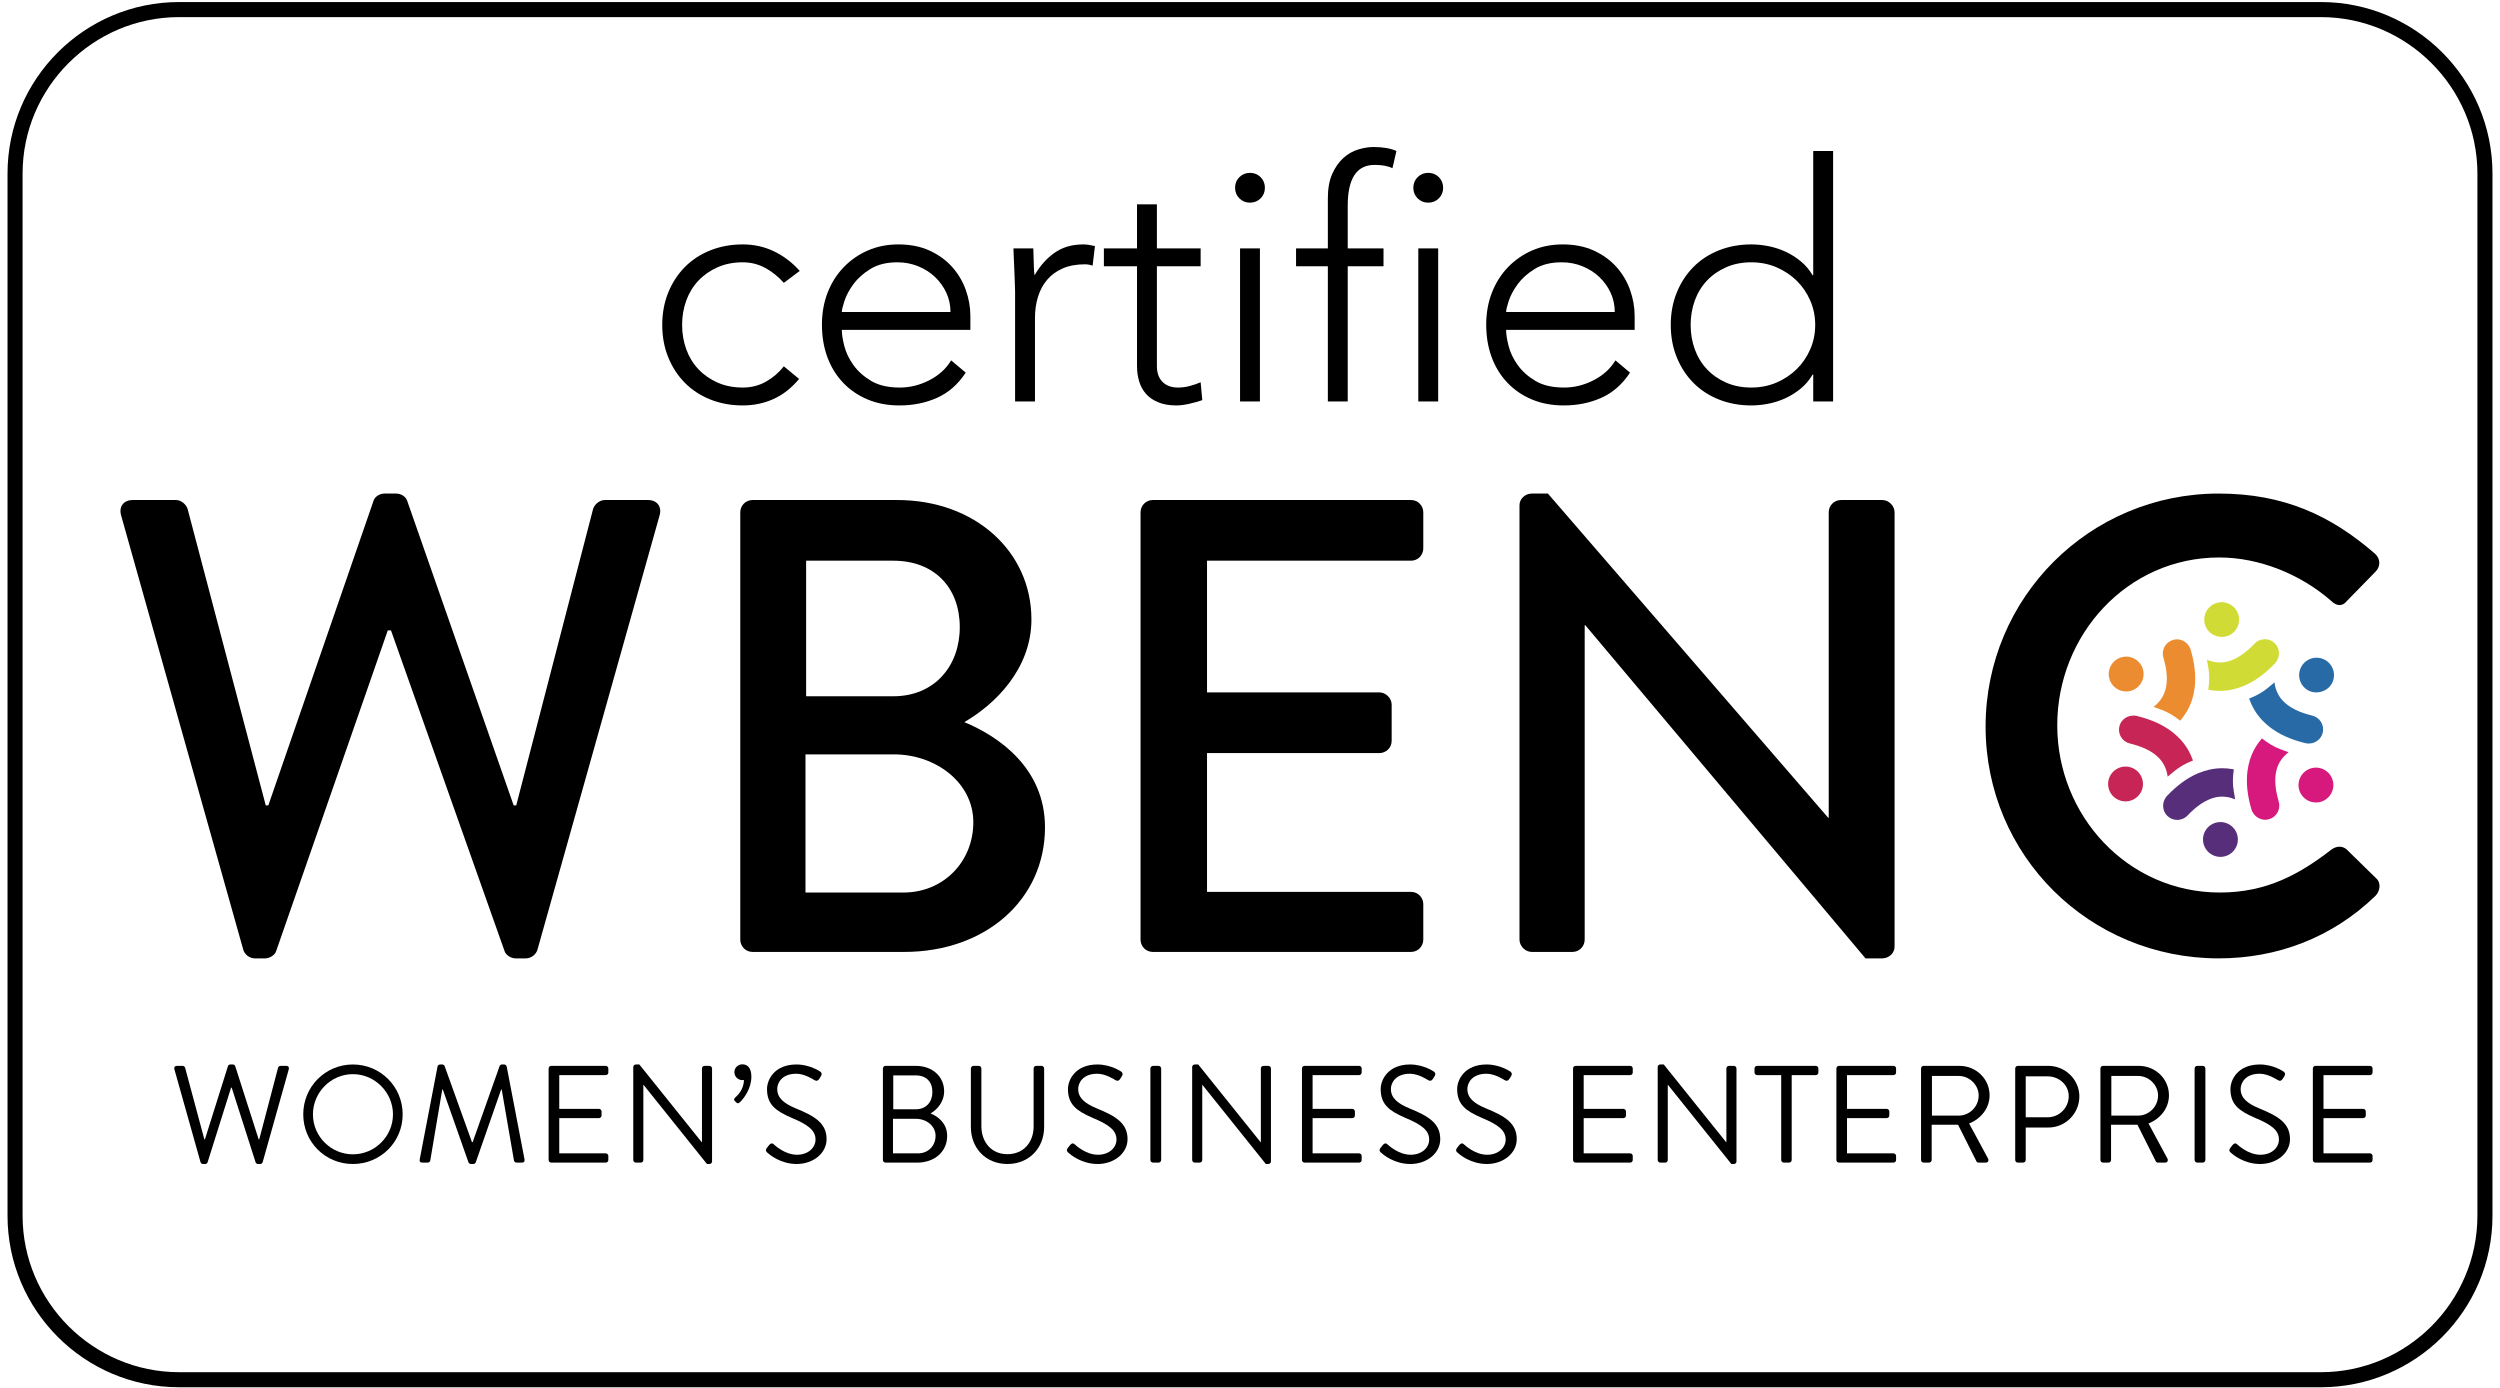 <?xml version="1.0" encoding="UTF-8"?>
<svg width="200px" height="111px" viewBox="0 0 200 111" version="1.1" xmlns="http://www.w3.org/2000/svg" xmlns:xlink="http://www.w3.org/1999/xlink">
    <!-- Generator: Sketch 59.1 (86144) - https://sketch.com -->
    <title>WBE_Seal_CMYK</title>
    <desc>Created with Sketch.</desc>
    <g id="Home" stroke="none" stroke-width="1" fill="none" fill-rule="evenodd">
        <g id="Home-v2.3" transform="translate(-180, -5471)">
            <g id="Footer" transform="translate(0, 5270)">
                <g id="Logo" transform="translate(180, 50)">
                    <g id="WBE_Seal_CMYK" transform="translate(0, 151)">
                        <path d="M185.675,0.164 L14.325,0.164 C6.758,0.164 0.602,6.32 0.602,13.888 L0.602,97.257 C0.602,104.824 6.758,110.98 14.325,110.98 L185.675,110.98 C193.242,110.98 199.398,104.824 199.398,97.257 L199.398,13.888 C199.398,6.32 193.242,0.164 185.675,0.164 Z M185.675,1.369 C192.56,1.369 198.193,7.003 198.193,13.888 L198.193,97.257 C198.193,104.142 192.56,109.775 185.675,109.775 L14.325,109.775 C7.44,109.775 1.807,104.142 1.807,97.257 L1.807,13.888 C1.807,7.003 7.44,1.369 14.325,1.369 L185.675,1.369 L185.675,1.369 Z" id="Fill-1" fill="#000000"></path>
                        <path d="M9.692,41.242 C9.485,40.517 9.898,40.002 10.622,40.002 L14.082,40.002 C14.495,40.002 14.908,40.363 15.011,40.725 L21.26,64.43 L21.467,64.43 L29.886,40.053 C29.989,39.743 30.35,39.485 30.763,39.485 L31.693,39.485 C32.107,39.485 32.468,39.743 32.571,40.053 L41.092,64.43 L41.299,64.43 L47.445,40.725 C47.549,40.363 47.962,40.002 48.375,40.002 L51.835,40.002 C52.558,40.002 52.972,40.517 52.765,41.242 L43.004,75.948 C42.901,76.361 42.487,76.67 42.074,76.67 L41.248,76.67 C40.886,76.67 40.472,76.412 40.37,76.102 L31.28,50.434 L31.022,50.434 L22.087,76.102 C21.984,76.412 21.571,76.67 21.209,76.67 L20.383,76.67 C19.969,76.67 19.557,76.361 19.453,75.948 L9.692,41.242" id="Fill-2" fill="#000000"></path>
                        <path d="M71.462,55.702 C74.767,55.702 76.782,53.275 76.782,50.176 C76.782,47.026 74.767,44.856 71.462,44.856 L64.49,44.856 L64.49,55.702 L71.462,55.702 Z M72.289,71.402 C75.439,71.402 77.866,68.975 77.866,65.773 C77.866,62.622 74.871,60.35 71.513,60.35 L64.439,60.35 L64.439,71.402 L72.289,71.402 Z M59.222,40.983 C59.222,40.466 59.636,40.002 60.203,40.002 L71.772,40.002 C78.022,40.002 82.514,44.134 82.514,49.556 C82.514,53.533 79.57,56.373 77.143,57.769 C79.881,58.904 83.599,61.434 83.599,66.186 C83.599,71.97 78.848,76.154 72.34,76.154 L60.203,76.154 C59.636,76.154 59.222,75.689 59.222,75.172 L59.222,40.983 L59.222,40.983 Z" id="Fill-3" fill="#000000"></path>
                        <path d="M91.243,40.983 C91.243,40.466 91.656,40.002 92.224,40.002 L112.883,40.002 C113.45,40.002 113.863,40.466 113.863,40.983 L113.863,43.875 C113.863,44.392 113.45,44.856 112.883,44.856 L96.562,44.856 L96.562,55.392 L110.352,55.392 C110.869,55.392 111.333,55.857 111.333,56.373 L111.333,59.266 C111.333,59.834 110.869,60.247 110.352,60.247 L96.562,60.247 L96.562,71.351 L112.883,71.351 C113.45,71.351 113.863,71.816 113.863,72.331 L113.863,75.172 C113.863,75.689 113.45,76.154 112.883,76.154 L92.224,76.154 C91.656,76.154 91.243,75.689 91.243,75.172 L91.243,40.983" id="Fill-4" fill="#000000"></path>
                        <path d="M121.559,40.415 C121.559,39.898 122.024,39.485 122.54,39.485 L123.831,39.485 L146.246,65.411 L146.298,65.411 L146.298,40.983 C146.298,40.466 146.711,40.002 147.279,40.002 L150.585,40.002 C151.101,40.002 151.566,40.466 151.566,40.983 L151.566,75.74 C151.566,76.257 151.101,76.67 150.585,76.67 L149.241,76.67 L126.827,50.02 L126.775,50.02 L126.775,75.172 C126.775,75.689 126.363,76.154 125.795,76.154 L122.54,76.154 C122.024,76.154 121.559,75.689 121.559,75.172 L121.559,40.415" id="Fill-5" fill="#000000"></path>
                        <path d="M177.493,39.485 C182.708,39.485 186.478,41.242 189.99,44.289 C190.455,44.701 190.455,45.321 190.042,45.734 L187.77,48.058 C187.409,48.523 186.943,48.523 186.478,48.058 C184.051,45.941 180.746,44.598 177.544,44.598 C170.158,44.598 164.58,50.796 164.58,58.026 C164.58,65.257 170.21,71.402 177.595,71.402 C181.366,71.402 183.999,69.905 186.478,67.993 C186.943,67.633 187.409,67.684 187.717,67.942 L190.095,70.266 C190.507,70.628 190.403,71.299 190.042,71.661 C186.531,75.069 182.089,76.67 177.493,76.67 C167.163,76.67 158.848,68.459 158.848,58.13 C158.848,47.8 167.163,39.485 177.493,39.485" id="Fill-6" fill="#000000"></path>
                        <path d="M63.927,30.314 C63.326,31.039 62.645,31.573 61.886,31.918 C61.125,32.263 60.304,32.435 59.42,32.435 C58.483,32.435 57.618,32.276 56.823,31.958 C56.027,31.64 55.347,31.194 54.782,30.619 C54.216,30.045 53.775,29.365 53.457,28.578 C53.138,27.793 52.98,26.931 52.98,25.994 C52.98,25.058 53.138,24.196 53.457,23.41 C53.775,22.624 54.216,21.943 54.782,21.369 C55.347,20.795 56.027,20.348 56.823,20.03 C57.618,19.713 58.483,19.553 59.42,19.553 C60.322,19.553 61.157,19.739 61.925,20.11 C62.694,20.481 63.378,21.002 63.98,21.674 L62.707,22.628 C62.248,22.116 61.744,21.713 61.196,21.422 C60.648,21.13 60.057,20.984 59.42,20.984 C58.678,20.984 58.006,21.117 57.405,21.382 C56.805,21.648 56.293,22.005 55.869,22.455 C55.445,22.906 55.122,23.436 54.901,24.046 C54.68,24.655 54.569,25.305 54.569,25.994 C54.569,26.683 54.68,27.333 54.901,27.942 C55.122,28.552 55.445,29.082 55.869,29.533 C56.293,29.984 56.805,30.341 57.405,30.607 C58.006,30.871 58.678,31.004 59.42,31.004 C60.092,31.004 60.706,30.849 61.263,30.54 C61.819,30.231 62.3,29.82 62.707,29.307 L63.927,30.314" id="Fill-7" fill="#000000"></path>
                        <path d="M76.039,24.961 C76.039,24.413 75.928,23.9 75.708,23.423 C75.487,22.946 75.186,22.527 74.807,22.164 C74.426,21.802 73.975,21.514 73.455,21.302 C72.933,21.09 72.381,20.984 71.798,20.984 C70.933,20.984 70.211,21.161 69.638,21.514 C69.063,21.869 68.608,22.275 68.272,22.734 C67.937,23.193 67.698,23.64 67.557,24.072 C67.416,24.506 67.345,24.801 67.345,24.961 L76.039,24.961 Z M77.258,29.811 C76.64,30.748 75.876,31.419 74.966,31.825 C74.055,32.232 73.052,32.435 71.957,32.435 C71.02,32.435 70.172,32.276 69.413,31.958 C68.652,31.64 67.998,31.194 67.451,30.619 C66.903,30.045 66.484,29.365 66.192,28.578 C65.901,27.793 65.755,26.922 65.755,25.967 C65.755,25.049 65.905,24.201 66.205,23.423 C66.505,22.646 66.93,21.97 67.478,21.396 C68.025,20.822 68.67,20.37 69.413,20.044 C70.155,19.717 70.977,19.553 71.878,19.553 C72.814,19.553 73.64,19.717 74.356,20.044 C75.072,20.37 75.672,20.804 76.158,21.342 C76.644,21.881 77.01,22.495 77.258,23.184 C77.506,23.873 77.63,24.572 77.63,25.278 L77.63,26.392 L67.345,26.392 C67.345,26.728 67.411,27.156 67.544,27.677 C67.677,28.199 67.919,28.707 68.272,29.202 C68.626,29.696 69.099,30.12 69.691,30.473 C70.283,30.827 71.047,31.004 71.984,31.004 C72.796,31.004 73.583,30.81 74.343,30.42 C75.102,30.033 75.686,29.502 76.092,28.83 L77.258,29.811 L77.258,29.811 Z" id="Fill-8" fill="#000000"></path>
                        <path d="M81.207,23.317 C81.207,23.087 81.199,22.809 81.181,22.482 C81.163,22.155 81.15,21.824 81.142,21.488 C81.132,21.152 81.119,20.839 81.101,20.547 C81.084,20.255 81.075,20.03 81.075,19.871 L82.666,19.871 C82.683,20.331 82.696,20.772 82.705,21.197 C82.714,21.621 82.736,21.895 82.772,22.018 C83.178,21.294 83.699,20.702 84.336,20.243 C84.971,19.783 85.749,19.553 86.668,19.553 C86.827,19.553 86.981,19.566 87.131,19.593 C87.281,19.619 87.437,19.651 87.596,19.686 L87.41,21.249 C87.198,21.179 86.995,21.144 86.8,21.144 C86.111,21.144 85.515,21.254 85.011,21.475 C84.508,21.696 84.092,22.001 83.765,22.389 C83.438,22.778 83.196,23.233 83.036,23.755 C82.878,24.276 82.798,24.837 82.798,25.438 L82.798,32.117 L81.207,32.117 L81.207,23.317" id="Fill-9" fill="#000000"></path>
                        <path d="M96.051,21.302 L92.552,21.302 L92.552,29.281 C92.552,29.829 92.702,30.253 93.002,30.553 C93.302,30.854 93.718,31.004 94.248,31.004 C94.549,31.004 94.854,30.964 95.163,30.885 C95.472,30.805 95.767,30.704 96.051,30.58 L96.183,32.011 C95.883,32.117 95.538,32.214 95.149,32.302 C94.76,32.391 94.416,32.435 94.116,32.435 C93.549,32.435 93.064,32.351 92.658,32.183 C92.251,32.016 91.924,31.79 91.677,31.507 C91.43,31.225 91.248,30.893 91.134,30.513 C91.019,30.134 90.961,29.723 90.961,29.281 L90.961,21.302 L88.311,21.302 L88.311,19.871 L90.961,19.871 L90.961,16.346 L92.552,16.346 L92.552,19.871 L96.051,19.871 L96.051,21.302" id="Fill-10" fill="#000000"></path>
                        <path d="M99.204,32.117 L100.794,32.117 L100.794,19.871 L99.204,19.871 L99.204,32.117 Z M98.807,15.021 C98.807,14.685 98.921,14.402 99.151,14.172 C99.381,13.943 99.664,13.828 99.999,13.828 C100.335,13.828 100.617,13.943 100.848,14.172 C101.078,14.402 101.192,14.685 101.192,15.021 C101.192,15.357 101.078,15.639 100.848,15.869 C100.617,16.099 100.335,16.213 99.999,16.213 C99.664,16.213 99.381,16.099 99.151,15.869 C98.921,15.639 98.807,15.357 98.807,15.021 L98.807,15.021 Z" id="Fill-11" fill="#000000"></path>
                        <path d="M106.228,21.302 L103.684,21.302 L103.684,19.871 L106.228,19.871 L106.228,15.869 C106.228,15.074 106.348,14.416 106.587,13.895 C106.824,13.373 107.12,12.953 107.473,12.636 C107.828,12.317 108.22,12.092 108.654,11.96 C109.087,11.827 109.498,11.761 109.886,11.761 C110.628,11.761 111.237,11.866 111.715,12.078 L111.396,13.457 C111.043,13.28 110.566,13.192 109.966,13.192 C108.534,13.192 107.818,14.278 107.818,16.452 L107.818,19.871 L110.681,19.871 L110.681,21.302 L107.818,21.302 L107.818,32.117 L106.228,32.117 L106.228,21.302" id="Fill-12" fill="#000000"></path>
                        <path d="M113.464,32.117 L115.054,32.117 L115.054,19.871 L113.464,19.871 L113.464,32.117 Z M113.066,15.021 C113.066,14.685 113.181,14.402 113.411,14.172 C113.64,13.943 113.923,13.828 114.259,13.828 C114.595,13.828 114.878,13.943 115.107,14.172 C115.337,14.402 115.452,14.685 115.452,15.021 C115.452,15.357 115.337,15.639 115.107,15.869 C114.878,16.099 114.595,16.213 114.259,16.213 C113.923,16.213 113.64,16.099 113.411,15.869 C113.181,15.639 113.066,15.357 113.066,15.021 L113.066,15.021 Z" id="Fill-13" fill="#000000"></path>
                        <path d="M129.181,24.961 C129.181,24.413 129.071,23.9 128.851,23.423 C128.63,22.946 128.328,22.527 127.949,22.164 C127.569,21.802 127.118,21.514 126.598,21.302 C126.075,21.09 125.523,20.984 124.941,20.984 C124.075,20.984 123.354,21.161 122.781,21.514 C122.205,21.869 121.751,22.275 121.415,22.734 C121.08,23.193 120.841,23.64 120.699,24.072 C120.558,24.506 120.488,24.801 120.488,24.961 L129.181,24.961 Z M130.401,29.811 C129.783,30.748 129.018,31.419 128.108,31.825 C127.198,32.232 126.195,32.435 125.1,32.435 C124.163,32.435 123.315,32.276 122.555,31.958 C121.795,31.64 121.141,31.194 120.594,30.619 C120.045,30.045 119.627,29.365 119.335,28.578 C119.043,27.793 118.897,26.922 118.897,25.967 C118.897,25.049 119.048,24.201 119.348,23.423 C119.648,22.646 120.072,21.97 120.62,21.396 C121.168,20.822 121.813,20.37 122.555,20.044 C123.298,19.717 124.119,19.553 125.02,19.553 C125.957,19.553 126.783,19.717 127.499,20.044 C128.214,20.37 128.814,20.804 129.302,21.342 C129.786,21.881 130.154,22.495 130.401,23.184 C130.649,23.873 130.772,24.572 130.772,25.278 L130.772,26.392 L120.488,26.392 C120.488,26.728 120.554,27.156 120.687,27.677 C120.82,28.199 121.062,28.707 121.415,29.202 C121.769,29.696 122.241,30.12 122.834,30.473 C123.426,30.827 124.189,31.004 125.126,31.004 C125.939,31.004 126.725,30.81 127.485,30.42 C128.245,30.033 128.828,29.502 129.234,28.83 L130.401,29.811 L130.401,29.811 Z" id="Fill-14" fill="#000000"></path>
                        <path d="M145.217,25.994 C145.217,25.305 145.086,24.655 144.82,24.046 C144.555,23.436 144.192,22.906 143.734,22.455 C143.273,22.005 142.734,21.648 142.117,21.382 C141.498,21.117 140.826,20.984 140.102,20.984 C139.36,20.984 138.689,21.117 138.087,21.382 C137.487,21.648 136.974,22.005 136.551,22.455 C136.126,22.906 135.804,23.436 135.583,24.046 C135.362,24.655 135.252,25.305 135.252,25.994 C135.252,26.683 135.362,27.333 135.583,27.942 C135.804,28.552 136.126,29.082 136.551,29.533 C136.974,29.984 137.487,30.341 138.087,30.607 C138.689,30.871 139.36,31.004 140.102,31.004 C140.826,31.004 141.498,30.871 142.117,30.607 C142.734,30.341 143.273,29.984 143.734,29.533 C144.192,29.082 144.555,28.552 144.82,27.942 C145.086,27.333 145.217,26.683 145.217,25.994 Z M145.058,29.97 L145.005,29.97 C144.758,30.394 144.449,30.761 144.078,31.07 C143.707,31.38 143.305,31.636 142.872,31.839 C142.439,32.042 141.984,32.192 141.507,32.29 C141.03,32.386 140.561,32.435 140.102,32.435 C139.165,32.435 138.3,32.276 137.505,31.958 C136.709,31.64 136.03,31.194 135.463,30.619 C134.898,30.045 134.456,29.365 134.139,28.578 C133.82,27.793 133.661,26.931 133.661,25.994 C133.661,25.058 133.82,24.196 134.139,23.41 C134.456,22.624 134.898,21.943 135.463,21.369 C136.03,20.795 136.709,20.348 137.505,20.03 C138.3,19.713 139.165,19.553 140.102,19.553 C140.561,19.553 141.03,19.602 141.507,19.699 C141.984,19.796 142.439,19.946 142.872,20.149 C143.305,20.353 143.707,20.609 144.078,20.919 C144.449,21.227 144.758,21.595 145.005,22.018 L145.058,22.018 L145.058,12.078 L146.649,12.078 L146.649,32.117 L145.058,32.117 L145.058,29.97 L145.058,29.97 Z" id="Fill-15" fill="#000000"></path>
                        <path d="M13.949,85.534 C13.905,85.379 13.994,85.269 14.148,85.269 L14.613,85.269 C14.702,85.269 14.79,85.346 14.811,85.423 L16.349,91.152 L16.393,91.152 L18.24,85.28 C18.262,85.213 18.328,85.158 18.428,85.158 L18.627,85.158 C18.716,85.158 18.793,85.213 18.814,85.28 L20.695,91.152 L20.739,91.152 L22.243,85.423 C22.265,85.346 22.354,85.269 22.442,85.269 L22.906,85.269 C23.061,85.269 23.149,85.379 23.105,85.534 L21.016,92.965 C20.994,93.054 20.905,93.12 20.816,93.12 L20.64,93.12 C20.563,93.12 20.485,93.065 20.452,92.998 L18.538,87.016 L18.484,87.016 L16.603,92.998 C16.57,93.065 16.492,93.12 16.415,93.12 L16.239,93.12 C16.149,93.12 16.061,93.054 16.04,92.965 L13.949,85.534" id="Fill-16" fill="#000000"></path>
                        <path d="M28.231,92.346 C29.989,92.346 31.438,90.908 31.438,89.15 C31.438,87.392 29.989,85.932 28.231,85.932 C26.473,85.932 25.035,87.392 25.035,89.15 C25.035,90.908 26.473,92.346 28.231,92.346 Z M28.231,85.158 C30.443,85.158 32.213,86.938 32.213,89.15 C32.213,91.361 30.443,93.12 28.231,93.12 C26.019,93.12 24.26,91.361 24.26,89.15 C24.26,86.938 26.019,85.158 28.231,85.158 L28.231,85.158 Z" id="Fill-17" fill="#000000"></path>
                        <path d="M35.005,85.313 C35.026,85.225 35.115,85.158 35.204,85.158 L35.38,85.158 C35.458,85.158 35.547,85.213 35.568,85.28 L37.758,91.373 C37.781,91.373 37.792,91.373 37.813,91.373 L39.97,85.28 C39.992,85.213 40.081,85.158 40.158,85.158 L40.334,85.158 C40.423,85.158 40.511,85.225 40.534,85.313 L41.961,92.745 C41.994,92.899 41.927,93.01 41.761,93.01 L41.319,93.01 C41.23,93.01 41.142,92.933 41.12,92.855 L40.136,87.16 C40.125,87.16 40.103,87.16 40.092,87.16 L38.057,92.998 C38.035,93.065 37.935,93.12 37.869,93.12 L37.67,93.12 C37.604,93.12 37.504,93.065 37.482,92.998 L35.425,87.16 C35.414,87.16 35.392,87.16 35.38,87.16 L34.419,92.855 C34.408,92.933 34.308,93.01 34.219,93.01 L33.777,93.01 C33.611,93.01 33.545,92.899 33.578,92.745 L35.005,85.313" id="Fill-18" fill="#000000"></path>
                        <path d="M43.89,85.479 C43.89,85.368 43.978,85.269 44.1,85.269 L48.457,85.269 C48.579,85.269 48.667,85.368 48.667,85.479 L48.667,85.799 C48.667,85.91 48.579,86.009 48.457,86.009 L44.741,86.009 L44.741,88.708 L47.915,88.708 C48.026,88.708 48.125,88.807 48.125,88.918 L48.125,89.239 C48.125,89.36 48.026,89.449 47.915,89.449 L44.741,89.449 L44.741,92.269 L48.457,92.269 C48.579,92.269 48.667,92.368 48.667,92.479 L48.667,92.799 C48.667,92.91 48.579,93.01 48.457,93.01 L44.1,93.01 C43.978,93.01 43.89,92.91 43.89,92.799 L43.89,85.479" id="Fill-19" fill="#000000"></path>
                        <path d="M50.661,85.357 C50.661,85.246 50.761,85.158 50.871,85.158 L51.148,85.158 L56.135,91.373 C56.146,91.373 56.146,91.373 56.157,91.373 L56.157,85.479 C56.157,85.368 56.246,85.269 56.367,85.269 L56.755,85.269 C56.864,85.269 56.964,85.368 56.964,85.479 L56.964,92.921 C56.964,93.032 56.864,93.12 56.755,93.12 L56.556,93.12 L51.48,86.784 L51.468,86.784 L51.468,92.799 C51.468,92.91 51.38,93.01 51.258,93.01 L50.871,93.01 C50.761,93.01 50.661,92.91 50.661,92.799 L50.661,85.357" id="Fill-20" fill="#000000"></path>
                        <path d="M58.761,88.055 C58.706,88 58.717,87.889 58.828,87.79 C58.937,87.69 59.513,87.204 59.513,86.397 C59.469,86.408 59.425,86.408 59.381,86.408 C59.037,86.408 58.75,86.12 58.75,85.778 C58.75,85.423 59.037,85.147 59.381,85.147 C59.734,85.147 60.11,85.346 60.11,86.142 C60.11,87.06 59.536,87.857 59.181,88.189 C59.071,88.288 58.983,88.277 58.916,88.21 L58.761,88.055" id="Fill-21" fill="#000000"></path>
                        <path d="M61.338,91.849 C61.393,91.782 61.449,91.705 61.504,91.638 C61.614,91.495 61.736,91.405 61.891,91.539 C61.969,91.605 62.776,92.38 63.76,92.38 C64.655,92.38 65.242,91.815 65.242,91.163 C65.242,90.399 64.578,89.946 63.307,89.416 C62.09,88.885 61.361,88.387 61.361,87.127 C61.361,86.375 61.958,85.158 63.716,85.158 C64.799,85.158 65.607,85.722 65.607,85.722 C65.673,85.755 65.806,85.888 65.673,86.098 C65.629,86.164 65.585,86.242 65.54,86.308 C65.44,86.463 65.331,86.507 65.153,86.408 C65.076,86.363 64.379,85.899 63.704,85.899 C62.532,85.899 62.178,86.651 62.178,87.115 C62.178,87.857 62.743,88.288 63.671,88.674 C65.164,89.283 66.127,89.847 66.127,91.13 C66.127,92.28 65.032,93.12 63.738,93.12 C62.433,93.12 61.548,92.357 61.405,92.225 C61.316,92.147 61.206,92.058 61.338,91.849" id="Fill-22" fill="#000000"></path>
                        <path d="M73.264,88.742 C74.116,88.742 74.591,88.133 74.591,87.359 C74.591,86.562 74.116,86.032 73.264,86.032 L71.461,86.032 L71.461,88.742 L73.264,88.742 Z M73.452,92.269 C74.259,92.269 74.846,91.66 74.846,90.864 C74.846,90.079 74.127,89.504 73.264,89.504 L71.439,89.504 L71.439,92.269 L73.452,92.269 Z M70.633,85.479 C70.633,85.368 70.72,85.269 70.842,85.269 L73.264,85.269 C74.613,85.269 75.531,86.142 75.531,87.304 C75.531,88.155 74.967,88.774 74.448,89.073 C75.034,89.316 75.774,89.858 75.774,90.875 C75.774,92.113 74.79,93.01 73.363,93.01 L70.842,93.01 C70.72,93.01 70.633,92.91 70.633,92.799 L70.633,85.479 L70.633,85.479 Z" id="Fill-23" fill="#000000"></path>
                        <path d="M77.669,85.479 C77.669,85.368 77.769,85.269 77.879,85.269 L78.3,85.269 C78.421,85.269 78.51,85.368 78.51,85.479 L78.51,90.09 C78.51,91.351 79.295,92.335 80.589,92.335 C81.894,92.335 82.69,91.373 82.69,90.113 L82.69,85.479 C82.69,85.368 82.778,85.269 82.9,85.269 L83.32,85.269 C83.431,85.269 83.531,85.368 83.531,85.479 L83.531,90.157 C83.531,91.837 82.336,93.12 80.589,93.12 C78.852,93.12 77.669,91.837 77.669,90.157 L77.669,85.479" id="Fill-24" fill="#000000"></path>
                        <path d="M85.415,91.849 C85.47,91.782 85.526,91.705 85.581,91.638 C85.692,91.495 85.813,91.405 85.968,91.539 C86.045,91.605 86.853,92.38 87.837,92.38 C88.732,92.38 89.319,91.815 89.319,91.163 C89.319,90.399 88.655,89.946 87.384,89.416 C86.167,88.885 85.437,88.387 85.437,87.127 C85.437,86.375 86.034,85.158 87.793,85.158 C88.877,85.158 89.684,85.722 89.684,85.722 C89.749,85.755 89.883,85.888 89.749,86.098 C89.705,86.164 89.661,86.242 89.617,86.308 C89.517,86.463 89.407,86.507 89.23,86.408 C89.153,86.363 88.455,85.899 87.781,85.899 C86.609,85.899 86.255,86.651 86.255,87.115 C86.255,87.857 86.82,88.288 87.748,88.674 C89.241,89.283 90.204,89.847 90.204,91.13 C90.204,92.28 89.108,93.12 87.814,93.12 C86.51,93.12 85.625,92.357 85.481,92.225 C85.392,92.147 85.283,92.058 85.415,91.849" id="Fill-25" fill="#000000"></path>
                        <path d="M92.031,85.479 C92.031,85.368 92.13,85.269 92.242,85.269 L92.683,85.269 C92.794,85.269 92.894,85.368 92.894,85.479 L92.894,92.799 C92.894,92.91 92.794,93.01 92.683,93.01 L92.242,93.01 C92.13,93.01 92.031,92.91 92.031,92.799 L92.031,85.479" id="Fill-26" fill="#000000"></path>
                        <path d="M95.373,85.357 C95.373,85.246 95.472,85.158 95.583,85.158 L95.859,85.158 L100.846,91.373 C100.858,91.373 100.858,91.373 100.868,91.373 L100.868,85.479 C100.868,85.368 100.958,85.269 101.079,85.269 L101.466,85.269 C101.576,85.269 101.676,85.368 101.676,85.479 L101.676,92.921 C101.676,93.032 101.576,93.12 101.466,93.12 L101.267,93.12 L96.19,86.784 L96.18,86.784 L96.18,92.799 C96.18,92.91 96.092,93.01 95.97,93.01 L95.583,93.01 C95.472,93.01 95.373,92.91 95.373,92.799 L95.373,85.357" id="Fill-27" fill="#000000"></path>
                        <path d="M104.157,85.479 C104.157,85.368 104.246,85.269 104.367,85.269 L108.725,85.269 C108.846,85.269 108.934,85.368 108.934,85.479 L108.934,85.799 C108.934,85.91 108.846,86.009 108.725,86.009 L105.008,86.009 L105.008,88.708 L108.183,88.708 C108.293,88.708 108.393,88.807 108.393,88.918 L108.393,89.239 C108.393,89.36 108.293,89.449 108.183,89.449 L105.008,89.449 L105.008,92.269 L108.725,92.269 C108.846,92.269 108.934,92.368 108.934,92.479 L108.934,92.799 C108.934,92.91 108.846,93.01 108.725,93.01 L104.367,93.01 C104.246,93.01 104.157,92.91 104.157,92.799 L104.157,85.479" id="Fill-28" fill="#000000"></path>
                        <path d="M110.431,91.849 C110.486,91.782 110.542,91.705 110.597,91.638 C110.707,91.495 110.83,91.405 110.984,91.539 C111.061,91.605 111.869,92.38 112.853,92.38 C113.748,92.38 114.334,91.815 114.334,91.163 C114.334,90.399 113.67,89.946 112.399,89.416 C111.183,88.885 110.454,88.387 110.454,87.127 C110.454,86.375 111.051,85.158 112.809,85.158 C113.892,85.158 114.7,85.722 114.7,85.722 C114.766,85.755 114.899,85.888 114.766,86.098 C114.721,86.164 114.677,86.242 114.633,86.308 C114.534,86.463 114.423,86.507 114.246,86.408 C114.169,86.363 113.472,85.899 112.798,85.899 C111.625,85.899 111.271,86.651 111.271,87.115 C111.271,87.857 111.836,88.288 112.764,88.674 C114.257,89.283 115.22,89.847 115.22,91.13 C115.22,92.28 114.125,93.12 112.831,93.12 C111.526,93.12 110.641,92.357 110.498,92.225 C110.408,92.147 110.299,92.058 110.431,91.849" id="Fill-29" fill="#000000"></path>
                        <path d="M116.551,91.849 C116.605,91.782 116.661,91.705 116.716,91.638 C116.827,91.495 116.949,91.405 117.104,91.539 C117.181,91.605 117.989,92.38 118.972,92.38 C119.867,92.38 120.454,91.815 120.454,91.163 C120.454,90.399 119.79,89.946 118.519,89.416 C117.302,88.885 116.573,88.387 116.573,87.127 C116.573,86.375 117.17,85.158 118.928,85.158 C120.012,85.158 120.82,85.722 120.82,85.722 C120.885,85.755 121.019,85.888 120.885,86.098 C120.841,86.164 120.796,86.242 120.752,86.308 C120.653,86.463 120.543,86.507 120.366,86.408 C120.289,86.363 119.591,85.899 118.917,85.899 C117.745,85.899 117.39,86.651 117.39,87.115 C117.39,87.857 117.955,88.288 118.884,88.674 C120.377,89.283 121.339,89.847 121.339,91.13 C121.339,92.28 120.244,93.12 118.95,93.12 C117.645,93.12 116.76,92.357 116.617,92.225 C116.528,92.147 116.418,92.058 116.551,91.849" id="Fill-30" fill="#000000"></path>
                        <path d="M125.844,85.479 C125.844,85.368 125.933,85.269 126.054,85.269 L130.411,85.269 C130.533,85.269 130.62,85.368 130.62,85.479 L130.62,85.799 C130.62,85.91 130.533,86.009 130.411,86.009 L126.695,86.009 L126.695,88.708 L129.869,88.708 C129.98,88.708 130.079,88.807 130.079,88.918 L130.079,89.239 C130.079,89.36 129.98,89.449 129.869,89.449 L126.695,89.449 L126.695,92.269 L130.411,92.269 C130.533,92.269 130.62,92.368 130.62,92.479 L130.62,92.799 C130.62,92.91 130.533,93.01 130.411,93.01 L126.054,93.01 C125.933,93.01 125.844,92.91 125.844,92.799 L125.844,85.479" id="Fill-31" fill="#000000"></path>
                        <path d="M132.616,85.357 C132.616,85.246 132.714,85.158 132.825,85.158 L133.101,85.158 L138.089,91.373 C138.1,91.373 138.1,91.373 138.111,91.373 L138.111,85.479 C138.111,85.368 138.199,85.269 138.321,85.269 L138.708,85.269 C138.818,85.269 138.918,85.368 138.918,85.479 L138.918,92.921 C138.918,93.032 138.818,93.12 138.708,93.12 L138.51,93.12 L133.433,86.784 L133.422,86.784 L133.422,92.799 C133.422,92.91 133.334,93.01 133.212,93.01 L132.825,93.01 C132.714,93.01 132.616,92.91 132.616,92.799 L132.616,85.357" id="Fill-32" fill="#000000"></path>
                        <path d="M142.496,86.009 L140.572,86.009 C140.449,86.009 140.361,85.91 140.361,85.799 L140.361,85.479 C140.361,85.368 140.449,85.269 140.572,85.269 L145.26,85.269 C145.382,85.269 145.47,85.368 145.47,85.479 L145.47,85.799 C145.47,85.91 145.382,86.009 145.26,86.009 L143.336,86.009 L143.336,92.799 C143.336,92.91 143.236,93.01 143.126,93.01 L142.706,93.01 C142.595,93.01 142.496,92.91 142.496,92.799 L142.496,86.009" id="Fill-33" fill="#000000"></path>
                        <path d="M146.911,85.479 C146.911,85.368 146.999,85.269 147.12,85.269 L151.478,85.269 C151.599,85.269 151.687,85.368 151.687,85.479 L151.687,85.799 C151.687,85.91 151.599,86.009 151.478,86.009 L147.761,86.009 L147.761,88.708 L150.936,88.708 C151.046,88.708 151.145,88.807 151.145,88.918 L151.145,89.239 C151.145,89.36 151.046,89.449 150.936,89.449 L147.761,89.449 L147.761,92.269 L151.478,92.269 C151.599,92.269 151.687,92.368 151.687,92.479 L151.687,92.799 C151.687,92.91 151.599,93.01 151.478,93.01 L147.12,93.01 C146.999,93.01 146.911,92.91 146.911,92.799 L146.911,85.479" id="Fill-34" fill="#000000"></path>
                        <path d="M156.701,89.249 C157.553,89.249 158.294,88.542 158.294,87.636 C158.294,86.795 157.553,86.076 156.701,86.076 L154.556,86.076 L154.556,89.249 L156.701,89.249 Z M153.683,85.479 C153.683,85.368 153.771,85.269 153.893,85.269 L156.757,85.269 C158.084,85.269 159.167,86.308 159.167,87.624 C159.167,88.642 158.493,89.493 157.531,89.88 L159.046,92.689 C159.123,92.833 159.046,93.01 158.858,93.01 L158.294,93.01 C158.195,93.01 158.139,92.954 158.117,92.91 L156.646,89.98 L154.534,89.98 L154.534,92.799 C154.534,92.91 154.434,93.01 154.324,93.01 L153.893,93.01 C153.771,93.01 153.683,92.91 153.683,92.799 L153.683,85.479 L153.683,85.479 Z" id="Fill-35" fill="#000000"></path>
                        <path d="M163.817,89.382 C164.723,89.382 165.498,88.642 165.498,87.69 C165.498,86.795 164.723,86.109 163.817,86.109 L162.058,86.109 L162.058,89.382 L163.817,89.382 Z M161.217,85.479 C161.217,85.368 161.306,85.269 161.428,85.269 L163.871,85.269 C165.232,85.269 166.349,86.375 166.349,87.713 C166.349,89.084 165.232,90.201 163.882,90.201 L162.058,90.201 L162.058,92.799 C162.058,92.91 161.959,93.01 161.848,93.01 L161.428,93.01 C161.306,93.01 161.217,92.91 161.217,92.799 L161.217,85.479 L161.217,85.479 Z" id="Fill-36" fill="#000000"></path>
                        <path d="M171.051,89.249 C171.903,89.249 172.645,88.542 172.645,87.636 C172.645,86.795 171.903,86.076 171.051,86.076 L168.907,86.076 L168.907,89.249 L171.051,89.249 Z M168.033,85.479 C168.033,85.368 168.121,85.269 168.243,85.269 L171.107,85.269 C172.434,85.269 173.517,86.308 173.517,87.624 C173.517,88.642 172.843,89.493 171.881,89.88 L173.396,92.689 C173.473,92.833 173.396,93.01 173.208,93.01 L172.645,93.01 C172.545,93.01 172.489,92.954 172.467,92.91 L170.996,89.98 L168.884,89.98 L168.884,92.799 C168.884,92.91 168.786,93.01 168.674,93.01 L168.243,93.01 C168.121,93.01 168.033,92.91 168.033,92.799 L168.033,85.479 L168.033,85.479 Z" id="Fill-37" fill="#000000"></path>
                        <path d="M175.568,85.479 C175.568,85.368 175.667,85.269 175.778,85.269 L176.22,85.269 C176.331,85.269 176.431,85.368 176.431,85.479 L176.431,92.799 C176.431,92.91 176.331,93.01 176.22,93.01 L175.778,93.01 C175.667,93.01 175.568,92.91 175.568,92.799 L175.568,85.479" id="Fill-38" fill="#000000"></path>
                        <path d="M178.411,91.849 C178.467,91.782 178.523,91.705 178.577,91.638 C178.688,91.495 178.81,91.405 178.964,91.539 C179.042,91.605 179.85,92.38 180.834,92.38 C181.729,92.38 182.315,91.815 182.315,91.163 C182.315,90.399 181.651,89.946 180.38,89.416 C179.163,88.885 178.434,88.387 178.434,87.127 C178.434,86.375 179.031,85.158 180.789,85.158 C181.873,85.158 182.681,85.722 182.681,85.722 C182.746,85.755 182.88,85.888 182.746,86.098 C182.702,86.164 182.658,86.242 182.614,86.308 C182.514,86.463 182.404,86.507 182.227,86.408 C182.149,86.363 181.452,85.899 180.778,85.899 C179.605,85.899 179.252,86.651 179.252,87.115 C179.252,87.857 179.816,88.288 180.745,88.674 C182.238,89.283 183.2,89.847 183.2,91.13 C183.2,92.28 182.105,93.12 180.811,93.12 C179.506,93.12 178.622,92.357 178.478,92.225 C178.389,92.147 178.279,92.058 178.411,91.849" id="Fill-39" fill="#000000"></path>
                        <path d="M185.028,85.479 C185.028,85.368 185.116,85.269 185.238,85.269 L189.595,85.269 C189.717,85.269 189.805,85.368 189.805,85.479 L189.805,85.799 C189.805,85.91 189.717,86.009 189.595,86.009 L185.88,86.009 L185.88,88.708 L189.053,88.708 C189.164,88.708 189.263,88.807 189.263,88.918 L189.263,89.239 C189.263,89.36 189.164,89.449 189.053,89.449 L185.88,89.449 L185.88,92.269 L189.595,92.269 C189.717,92.269 189.805,92.368 189.805,92.479 L189.805,92.799 C189.805,92.91 189.717,93.01 189.595,93.01 L185.238,93.01 C185.116,93.01 185.028,92.91 185.028,92.799 L185.028,85.479" id="Fill-40" fill="#000000"></path>
                        <path d="M172.917,56.784 C173.411,56.963 173.914,57.256 174.413,57.655 C174.433,57.633 174.452,57.611 174.47,57.589 C174.653,57.375 174.816,57.142 174.957,56.898 C175.137,56.589 175.28,56.255 175.387,55.907 C175.422,55.79 175.45,55.674 175.477,55.558 L175.517,55.354 C175.541,55.233 175.559,55.142 175.57,55.049 C175.63,54.59 175.633,54.102 175.582,53.598 C175.528,53.078 175.416,52.527 175.247,51.958 C175.225,51.881 175.187,51.802 175.133,51.708 C174.986,51.462 174.755,51.281 174.483,51.198 C174.26,51.132 174.058,51.13 173.833,51.194 C173.545,51.281 173.305,51.475 173.16,51.742 C173.016,52.009 172.984,52.316 173.071,52.606 C173.102,52.711 173.13,52.813 173.154,52.912 C173.184,53.025 173.209,53.135 173.231,53.243 C173.248,53.325 173.263,53.406 173.276,53.486 C173.288,53.557 173.299,53.631 173.308,53.704 C173.364,54.158 173.359,54.558 173.292,54.93 C173.259,55.098 173.219,55.246 173.168,55.384 C173.119,55.516 173.061,55.639 172.99,55.762 C172.907,55.91 172.806,56.046 172.686,56.18 C172.589,56.288 172.481,56.389 172.363,56.484 C172.336,56.506 172.309,56.527 172.28,56.548 C172.387,56.587 172.489,56.625 172.584,56.66 L172.917,56.784" id="Fill-41" fill="#EB8C31"></path>
                        <path d="M170.093,55.318 C170.862,55.318 171.487,54.693 171.487,53.923 C171.487,53.155 170.862,52.53 170.093,52.53 C169.324,52.53 168.699,53.155 168.699,53.923 C168.699,54.693 169.324,55.318 170.093,55.318" id="Fill-42" fill="#EB8C31"></path>
                        <path d="M173.084,61.128 C173.168,61.272 173.237,61.427 173.293,61.599 C173.338,61.737 173.372,61.883 173.396,62.032 C173.401,62.066 173.405,62.101 173.41,62.136 C173.489,62.069 173.566,62.007 173.638,61.946 L173.931,61.704 C174.334,61.363 174.839,61.074 175.435,60.843 C175.426,60.814 175.416,60.786 175.407,60.758 C175.311,60.495 175.192,60.236 175.052,59.992 C174.872,59.683 174.655,59.39 174.407,59.125 C174.325,59.037 174.239,58.954 174.151,58.873 L173.993,58.734 C173.902,58.655 173.831,58.594 173.757,58.538 C173.39,58.258 172.969,58.011 172.505,57.801 C172.03,57.588 171.496,57.41 170.918,57.27 C170.845,57.254 170.767,57.245 170.671,57.245 C170.357,57.25 170.085,57.36 169.877,57.553 C169.708,57.713 169.604,57.892 169.549,58.113 C169.48,58.408 169.528,58.712 169.687,58.97 C169.846,59.229 170.096,59.41 170.391,59.48 C170.496,59.505 170.598,59.532 170.698,59.56 C170.81,59.592 170.919,59.625 171.023,59.66 C171.101,59.686 171.18,59.714 171.257,59.743 C171.323,59.768 171.394,59.796 171.461,59.824 C171.883,60.002 172.227,60.206 172.514,60.451 C172.644,60.563 172.751,60.672 172.845,60.784 C172.935,60.893 173.013,61.005 173.084,61.128" id="Fill-43" fill="#C62555"></path>
                        <path d="M170.74,61.511 C170.528,61.389 170.289,61.324 170.046,61.324 C169.548,61.324 169.084,61.591 168.836,62.021 C168.65,62.343 168.601,62.718 168.697,63.079 C168.793,63.439 169.023,63.74 169.346,63.925 C169.558,64.047 169.798,64.112 170.041,64.112 C170.54,64.112 171.002,63.845 171.251,63.415 C171.437,63.093 171.486,62.717 171.389,62.358 C171.293,61.998 171.062,61.696 170.74,61.511" id="Fill-44" fill="#C62555"></path>
                        <path d="M174.21,65.593 C174.514,65.584 174.796,65.458 175.004,65.239 C175.08,65.159 175.153,65.084 175.227,65.012 C175.31,64.931 175.393,64.854 175.476,64.781 C175.539,64.725 175.601,64.671 175.664,64.62 C175.716,64.577 175.771,64.534 175.826,64.492 C176.202,64.207 176.552,64.011 176.907,63.886 C177.069,63.828 177.217,63.79 177.363,63.765 C177.667,63.712 177.979,63.719 178.291,63.784 C178.434,63.815 178.576,63.857 178.717,63.913 C178.749,63.925 178.781,63.938 178.814,63.951 C178.795,63.848 178.778,63.749 178.763,63.655 L178.7,63.283 C178.607,62.765 178.61,62.183 178.706,61.552 C178.677,61.545 178.648,61.539 178.618,61.534 C178.343,61.484 178.06,61.458 177.778,61.458 C177.42,61.458 177.058,61.5 176.705,61.583 C176.587,61.609 176.473,61.643 176.358,61.678 L176.16,61.745 C176.035,61.789 175.952,61.817 175.87,61.852 C175.443,62.031 175.019,62.271 174.608,62.567 C174.183,62.875 173.76,63.248 173.355,63.677 C173.299,63.736 173.249,63.808 173.197,63.901 C173.056,64.152 173.014,64.443 173.079,64.721 C173.133,64.946 173.235,65.125 173.401,65.283 C173.611,65.483 173.887,65.593 174.177,65.593 L174.21,65.593" id="Fill-45" fill="#572E79"></path>
                        <path d="M177.633,65.764 C177.389,65.764 177.148,65.829 176.937,65.951 C176.271,66.336 176.042,67.19 176.427,67.855 C176.675,68.285 177.139,68.552 177.637,68.552 C177.88,68.552 178.12,68.487 178.331,68.366 C178.997,67.981 179.227,67.127 178.842,66.461 C178.594,66.031 178.131,65.764 177.633,65.764" id="Fill-46" fill="#572E79"></path>
                        <path d="M182.45,59.943 C181.956,59.764 181.453,59.472 180.955,59.073 C180.936,59.095 180.916,59.117 180.897,59.14 C180.716,59.353 180.552,59.586 180.41,59.83 C180.232,60.139 180.087,60.473 179.982,60.822 C179.946,60.936 179.918,61.054 179.891,61.17 L179.851,61.375 C179.825,61.505 179.809,61.59 179.799,61.677 C179.739,62.137 179.736,62.625 179.786,63.131 C179.84,63.651 179.952,64.203 180.121,64.77 C180.144,64.847 180.18,64.926 180.236,65.019 C180.383,65.266 180.613,65.448 180.886,65.53 C181.111,65.598 181.312,65.599 181.534,65.534 C181.824,65.448 182.064,65.252 182.208,64.986 C182.352,64.719 182.384,64.413 182.297,64.122 C182.266,64.018 182.239,63.916 182.213,63.817 C182.184,63.703 182.16,63.593 182.138,63.485 C182.12,63.402 182.105,63.322 182.092,63.242 C182.08,63.17 182.07,63.096 182.06,63.025 C182.003,62.567 182.009,62.167 182.077,61.798 C182.108,61.63 182.149,61.482 182.201,61.343 C182.249,61.213 182.306,61.089 182.377,60.966 C182.463,60.818 182.562,60.681 182.682,60.548 C182.778,60.44 182.887,60.339 183.004,60.245 C183.031,60.223 183.059,60.202 183.087,60.18 C182.983,60.142 182.883,60.104 182.79,60.07 L182.45,59.943" id="Fill-47" fill="#D7187D"></path>
                        <path d="M185.276,61.41 C184.507,61.41 183.881,62.036 183.881,62.804 C183.881,63.573 184.507,64.198 185.276,64.198 C186.045,64.198 186.67,63.573 186.67,62.804 C186.67,62.036 186.045,61.41 185.276,61.41" id="Fill-48" fill="#D7187D"></path>
                        <path d="M184.724,59.481 C185.011,59.478 185.283,59.369 185.492,59.174 C185.66,59.015 185.764,58.837 185.818,58.614 C185.888,58.32 185.84,58.015 185.681,57.758 C185.522,57.499 185.272,57.318 184.977,57.248 C184.872,57.222 184.77,57.196 184.671,57.167 C184.558,57.136 184.449,57.103 184.345,57.067 C184.266,57.042 184.187,57.014 184.111,56.985 C184.046,56.961 183.975,56.933 183.908,56.905 C183.486,56.727 183.143,56.521 182.855,56.277 C182.724,56.164 182.617,56.055 182.522,55.943 C182.434,55.836 182.356,55.724 182.285,55.602 C182.198,55.45 182.13,55.296 182.074,55.127 C182.03,54.991 181.996,54.846 181.973,54.696 C181.967,54.662 181.963,54.627 181.959,54.592 C181.874,54.663 181.792,54.731 181.716,54.794 L181.436,55.026 C181.034,55.364 180.528,55.654 179.933,55.885 C179.943,55.913 179.953,55.941 179.962,55.968 C180.055,56.231 180.175,56.489 180.317,56.736 C180.495,57.044 180.711,57.336 180.961,57.603 C181.043,57.692 181.131,57.774 181.218,57.856 L181.375,57.994 C181.466,58.073 181.537,58.134 181.612,58.19 C181.979,58.471 182.399,58.718 182.863,58.927 C183.342,59.142 183.876,59.32 184.449,59.457 C184.523,59.474 184.601,59.482 184.698,59.482 L184.724,59.481" id="Fill-49" fill="#286AA6"></path>
                        <path d="M184.628,55.217 C185.272,55.589 186.163,55.347 186.533,54.707 C186.917,54.041 186.689,53.187 186.022,52.802 C185.811,52.681 185.571,52.616 185.328,52.616 C184.83,52.616 184.366,52.883 184.118,53.313 C183.932,53.635 183.883,54.01 183.979,54.37 C184.075,54.731 184.307,55.032 184.628,55.217" id="Fill-50" fill="#286AA6"></path>
                        <path d="M176.669,53.445 C176.761,53.965 176.759,54.548 176.663,55.177 C176.692,55.183 176.719,55.189 176.749,55.194 C177.374,55.31 178.035,55.292 178.664,55.145 C178.781,55.119 178.896,55.085 179.01,55.049 L179.209,54.983 C179.327,54.942 179.413,54.912 179.496,54.877 C179.926,54.697 180.351,54.456 180.761,54.16 C181.183,53.855 181.605,53.483 182.014,53.051 C182.067,52.993 182.119,52.922 182.172,52.826 C182.312,52.576 182.354,52.286 182.29,52.009 C182.236,51.783 182.134,51.603 181.968,51.445 C181.758,51.245 181.481,51.135 181.192,51.135 C180.854,51.143 180.572,51.269 180.363,51.49 C180.29,51.568 180.216,51.643 180.143,51.714 C180.057,51.797 179.975,51.874 179.891,51.947 C179.83,52.002 179.766,52.057 179.704,52.108 C179.651,52.152 179.59,52.2 179.532,52.245 C179.166,52.522 178.816,52.717 178.461,52.843 C178.3,52.899 178.152,52.938 178.006,52.963 C177.703,53.014 177.395,53.01 177.077,52.944 C176.935,52.914 176.793,52.871 176.652,52.816 C176.619,52.803 176.587,52.79 176.555,52.777 C176.575,52.888 176.593,52.995 176.61,53.095 L176.669,53.445" id="Fill-51" fill="#D1DB35"></path>
                        <path d="M178.43,50.777 C179.097,50.393 179.326,49.538 178.942,48.872 C178.693,48.442 178.23,48.175 177.731,48.175 C177.488,48.175 177.248,48.24 177.037,48.362 C176.714,48.548 176.484,48.849 176.388,49.209 C176.292,49.569 176.341,49.945 176.527,50.267 C176.896,50.907 177.788,51.149 178.43,50.777" id="Fill-52" fill="#D1DB35"></path>
                    </g>
                </g>
            </g>
        </g>
    </g>
</svg>
